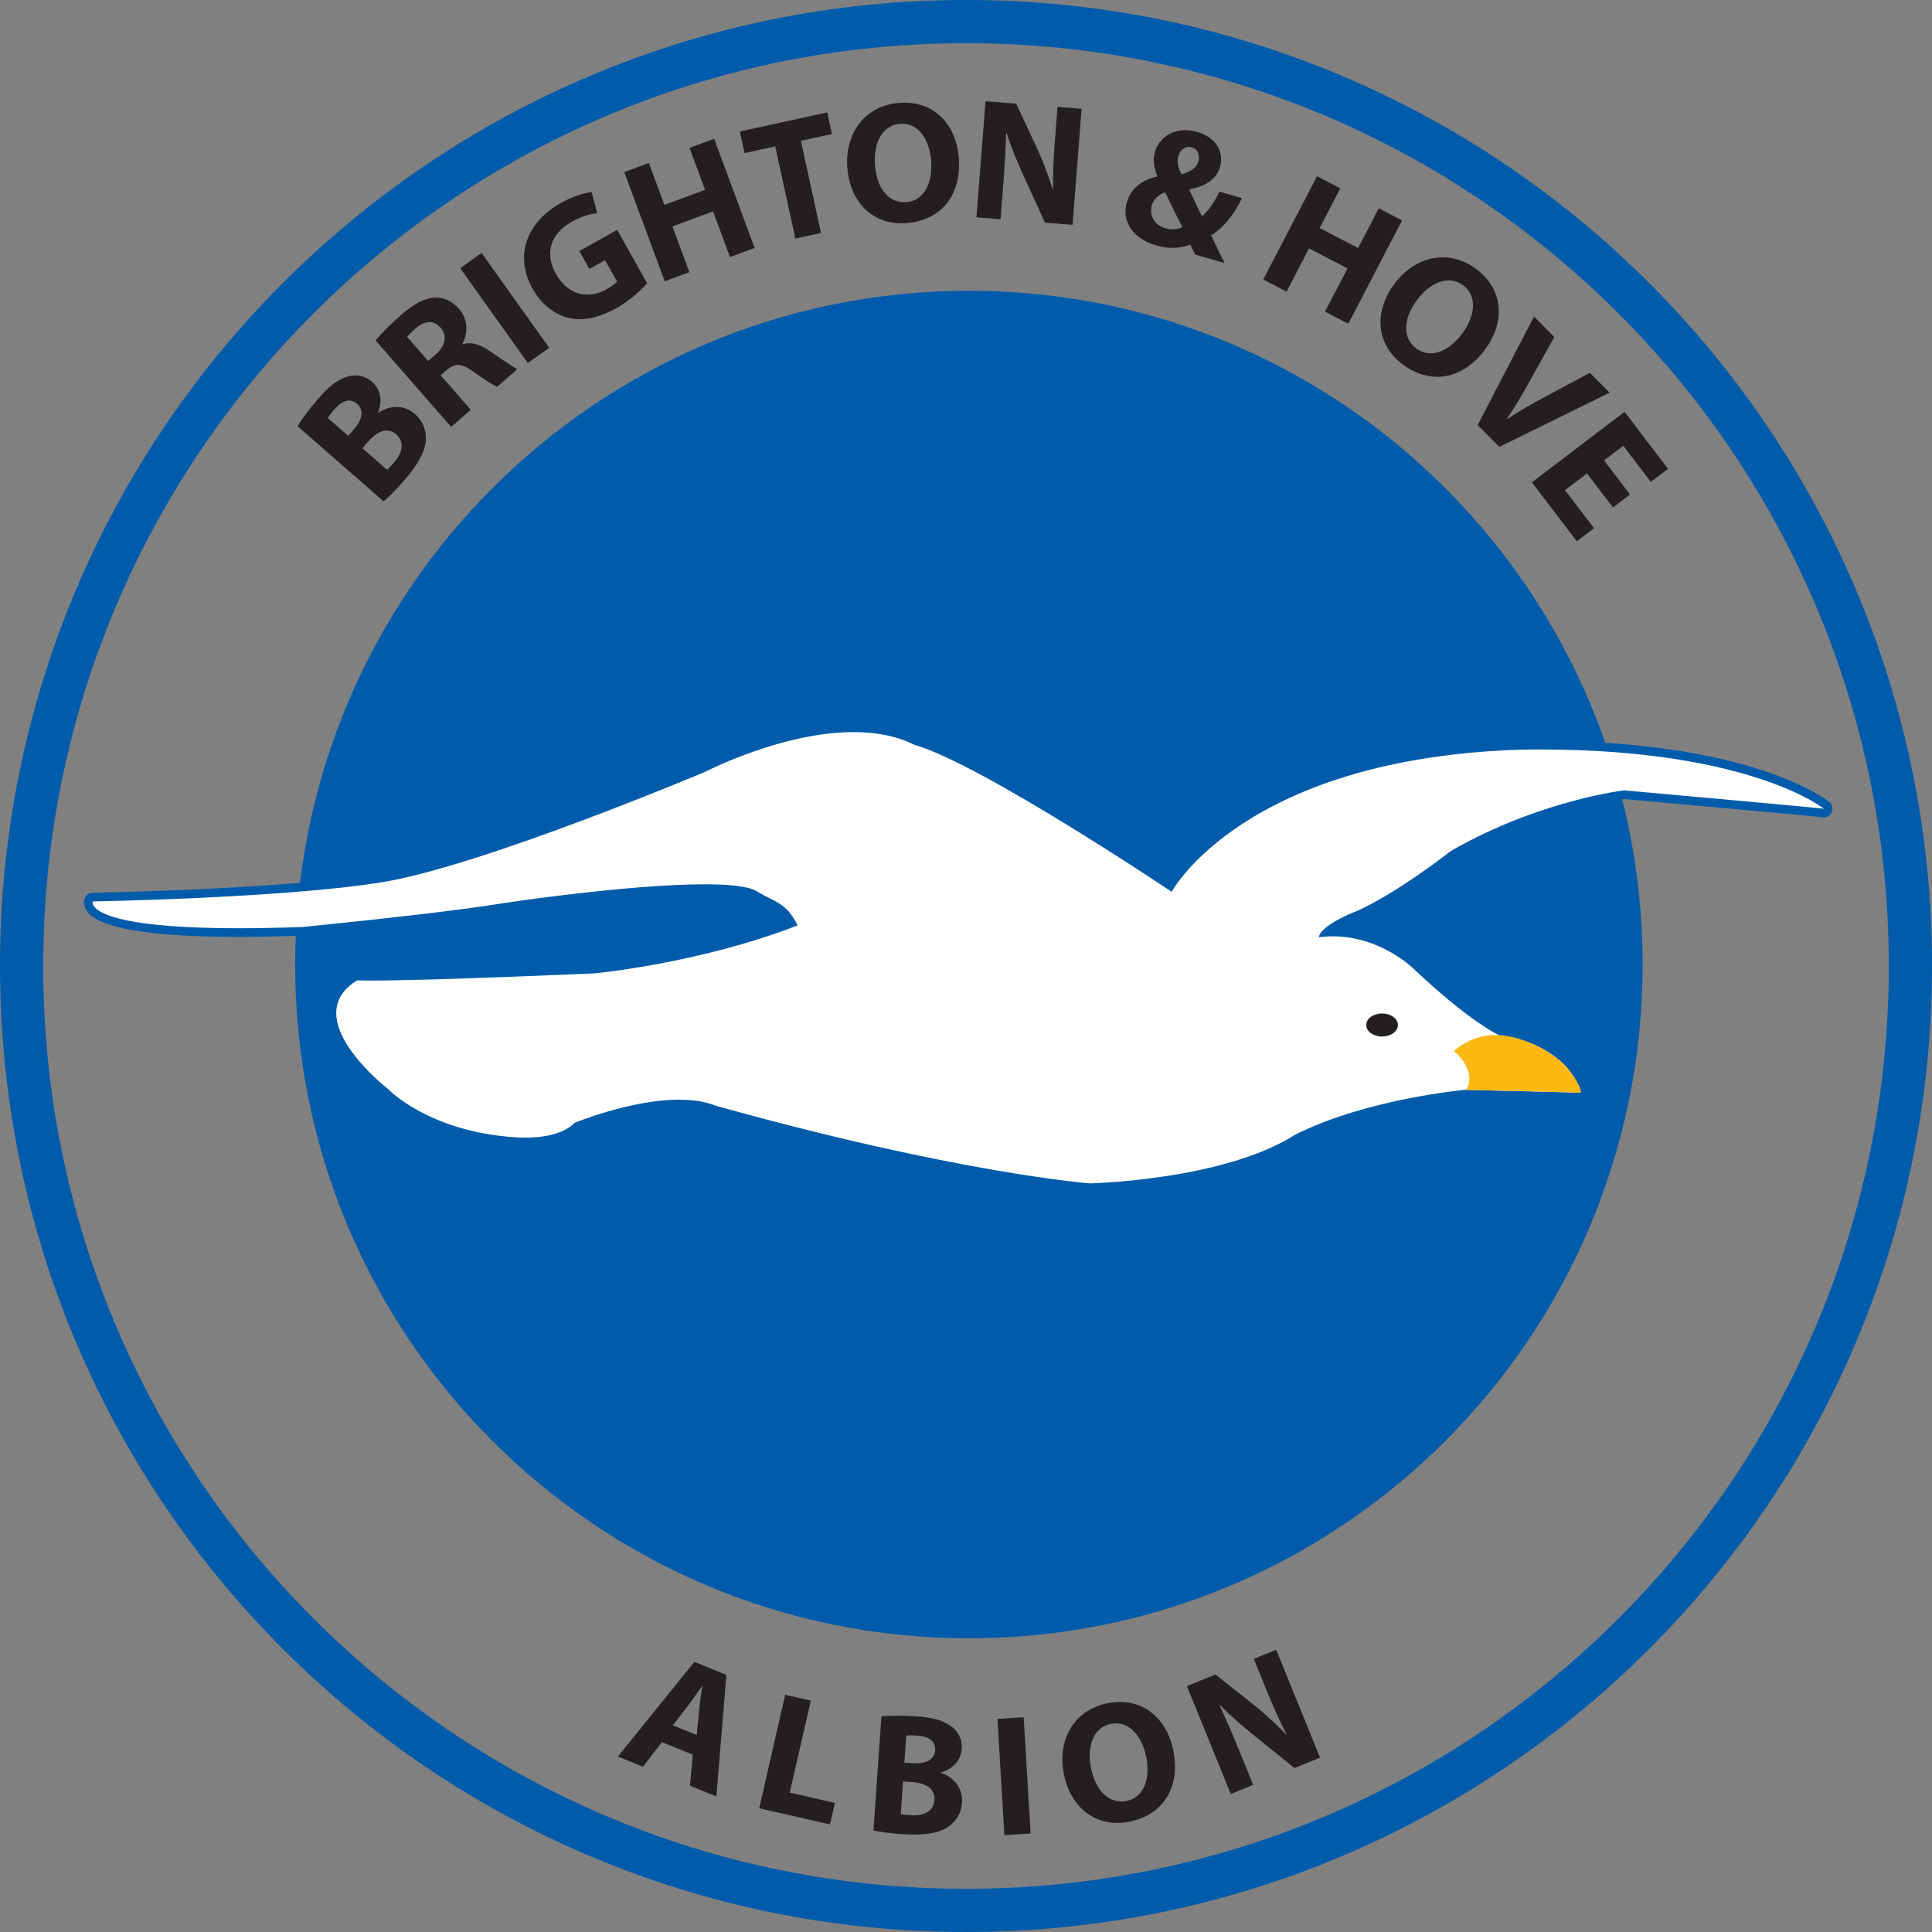 <?xml version="1.0" encoding="UTF-8"?>
<svg xmlns="http://www.w3.org/2000/svg" xmlns:xlink="http://www.w3.org/1999/xlink" width="447.33pt" height="447.33pt" viewBox="0 0 447.33 447.33" version="1.1">
<rect x="0" y="0" width="447.33" height="447.33" fill="#808080" stroke="none"/>
<defs>
<clipPath id="clip1">
  <path d="M 0 0 L 447.328 0 L 447.328 447.328 L 0 447.328 Z M 0 0 "/>
</clipPath>
</defs>
<g id="surface1">
<path style="fill:none;stroke-width:20;stroke-linecap:round;stroke-linejoin:round;stroke:rgb(12.9%,25.099%,60.399%);stroke-opacity:1;stroke-miterlimit:10;" d="M 2713.32 2420.019 L 2873.32 2296.659 " transform="matrix(0.1,0,0,-0.1,0,447.33)"/>
<path style="fill:none;stroke-width:20;stroke-linecap:round;stroke-linejoin:round;stroke:rgb(12.9%,25.099%,60.399%);stroke-opacity:1;stroke-miterlimit:10;" d="M 1846.836 2330.644 L 1920 2283.339 " transform="matrix(0.1,0,0,-0.1,0,447.33)"/>
<path style=" stroke:none;fill-rule:nonzero;fill:rgb(0%,35.699%,66.699%);fill-opacity:1;" d="M 380.332 223.328 C 380.332 309.488 310.488 379.328 224.332 379.328 C 138.176 379.328 68.332 309.488 68.332 223.328 C 68.332 137.172 138.176 67.328 224.332 67.328 C 310.488 67.328 380.332 137.172 380.332 223.328 "/>
<g clip-path="url(#clip1)" clip-rule="nonzero">
<path style="fill:none;stroke-width:100;stroke-linecap:round;stroke-linejoin:round;stroke:rgb(0%,35.699%,66.699%);stroke-opacity:1;stroke-miterlimit:10;" d="M 4423.32 2236.659 C 4423.32 1029.003 3444.336 50.019 2236.68 50.019 C 1028.984 50.019 50 1029.003 50 2236.659 C 50 3444.316 1028.984 4423.339 2236.68 4423.339 C 3444.336 4423.339 4423.32 3444.316 4423.32 2236.659 Z M 4423.32 2236.659 " transform="matrix(0.1,0,0,-0.1,0,447.33)"/>
</g>
<path style=" stroke:none;fill-rule:nonzero;fill:rgb(13.699%,12.199%,12.5%);fill-opacity:1;" d="M 161.309 401.711 L 161.898 395.777 C 162.055 394.117 162.359 392.082 162.59 390.449 L 162.516 390.418 C 161.547 391.75 160.41 393.492 159.414 394.773 L 155.785 399.473 Z M 153.258 403.371 L 148.879 409.062 L 143.059 406.703 L 160.781 384.793 L 168.195 387.801 L 165.859 415.941 L 159.742 413.461 L 160.41 406.27 L 153.258 403.371 "/>
<path style=" stroke:none;fill-rule:nonzero;fill:rgb(13.699%,12.199%,12.5%);fill-opacity:1;" d="M 181.801 392.398 L 187.73 393.754 L 182.863 415.047 L 193.312 417.438 L 192.172 422.426 L 175.793 418.684 L 181.801 392.398 "/>
<path style=" stroke:none;fill-rule:nonzero;fill:rgb(13.699%,12.199%,12.5%);fill-opacity:1;" d="M 209.391 408.113 L 211.387 408.254 C 214.617 408.477 216.387 407.277 216.523 405.281 C 216.668 403.246 215.188 402.062 212.434 401.871 C 211.074 401.777 210.312 401.801 209.828 401.848 Z M 208.559 420.043 C 209.152 420.168 209.871 420.219 210.906 420.289 C 213.66 420.48 216.172 419.574 216.367 416.742 C 216.555 414.066 214.195 412.82 211.164 412.609 L 209.09 412.465 Z M 204.082 397.398 C 205.699 397.23 208.91 397.172 211.984 397.387 C 215.695 397.648 217.945 398.164 219.859 399.457 C 221.664 400.586 222.855 402.516 222.68 404.992 C 222.516 407.344 220.969 409.441 217.855 410.387 L 217.848 410.469 C 220.863 411.48 222.977 413.992 222.734 417.426 C 222.562 419.898 221.312 421.738 219.543 422.977 C 217.477 424.395 214.145 425.047 208.797 424.672 C 205.805 424.465 203.582 424.109 202.238 423.816 L 204.082 397.398 "/>
<path style=" stroke:none;fill-rule:nonzero;fill:rgb(13.699%,12.199%,12.5%);fill-opacity:1;" d="M 237.02 397.613 L 238.621 424.531 L 232.551 424.895 L 230.949 397.977 L 237.02 397.613 "/>
<path style=" stroke:none;fill-rule:nonzero;fill:rgb(13.699%,12.199%,12.5%);fill-opacity:1;" d="M 252.621 409.426 C 253.676 414.641 256.844 417.793 260.844 416.984 C 264.883 416.164 266.418 411.855 265.379 406.719 C 264.406 401.934 261.348 398.309 257.23 399.145 C 253.152 399.969 251.578 404.289 252.621 409.426 Z M 271.652 405.242 C 273.414 413.945 269.254 420.219 261.492 421.789 C 253.691 423.371 247.863 418.387 246.332 410.82 C 244.727 402.902 248.625 395.949 256.387 394.375 C 264.504 392.73 270.164 397.91 271.652 405.242 "/>
<path style=" stroke:none;fill-rule:nonzero;fill:rgb(13.699%,12.199%,12.5%);fill-opacity:1;" d="M 284.965 415.367 L 274.812 390.387 L 281.41 387.707 L 290.316 394.75 C 292.867 396.781 295.578 399.309 297.875 401.656 L 297.945 401.625 C 296.273 398.461 294.793 395.137 293.254 391.355 L 290.305 384.094 L 295.492 381.984 L 305.641 406.961 L 299.715 409.371 L 290.461 401.906 C 287.895 399.836 284.918 397.293 282.539 394.848 L 282.391 394.906 C 283.934 398.164 285.438 401.656 287.094 405.734 L 290.152 413.254 L 284.965 415.367 "/>
<path style=" stroke:none;fill-rule:nonzero;fill:rgb(13.699%,12.199%,12.5%);fill-opacity:1;" d="M 89.633 108.777 C 90.09 108.379 90.562 107.836 91.246 107.055 C 93.062 104.977 93.855 102.426 91.719 100.559 C 89.699 98.793 87.281 99.922 85.281 102.211 L 83.91 103.777 Z M 80.629 100.906 L 81.945 99.402 C 84.074 96.961 84.188 94.828 82.68 93.512 C 81.145 92.168 79.305 92.633 77.488 94.711 C 76.594 95.734 76.156 96.359 75.898 96.773 Z M 68.883 98.664 C 69.723 97.273 71.617 94.684 73.645 92.363 C 76.094 89.562 77.863 88.082 80.055 87.34 C 82.043 86.578 84.301 86.797 86.168 88.43 C 87.945 89.98 88.68 92.484 87.551 95.535 L 87.613 95.59 C 90.242 93.797 93.52 93.633 96.109 95.895 C 97.977 97.527 98.688 99.637 98.605 101.797 C 98.488 104.297 96.992 107.348 93.465 111.383 C 91.492 113.641 89.867 115.195 88.82 116.09 L 68.883 98.664 "/>
<path style=" stroke:none;fill-rule:nonzero;fill:rgb(13.699%,12.199%,12.5%);fill-opacity:1;" d="M 99.137 83.582 L 100.945 82.004 C 103.234 80.004 103.59 77.672 102.035 75.895 C 100.43 74.059 98.324 74.199 96.215 76.043 C 95.102 77.016 94.52 77.629 94.266 78.012 Z M 86.957 78.82 C 88.223 77.289 90.23 75.215 92.703 73.059 C 95.715 70.426 98.219 69.035 100.664 68.914 C 102.738 68.801 104.668 69.664 106.297 71.535 C 108.535 74.094 108.25 77.477 107.059 79.637 L 107.137 79.727 C 109.051 79.062 110.992 79.703 113.137 81.121 C 115.797 82.891 118.715 85.016 119.789 85.453 L 115.094 89.559 C 114.266 89.223 112.332 88.043 109.574 86.043 C 106.766 83.98 105.312 84.082 103.387 85.711 L 102.031 86.895 L 109.008 94.879 L 104.461 98.852 L 86.957 78.82 "/>
<path style=" stroke:none;fill-rule:nonzero;fill:rgb(13.699%,12.199%,12.5%);fill-opacity:1;" d="M 111.504 58.574 L 127.156 80.523 L 122.207 84.055 L 106.555 62.105 L 111.504 58.574 "/>
<path style=" stroke:none;fill-rule:nonzero;fill:rgb(13.699%,12.199%,12.5%);fill-opacity:1;" d="M 149.844 65.609 C 148.516 67.086 145.84 69.594 142.734 71.332 C 138.441 73.738 134.73 74.395 131.414 73.547 C 128.133 72.68 125.227 70.273 123.289 66.82 C 118.945 58.984 122.133 51.328 129.844 47.012 C 132.883 45.309 135.551 44.594 136.996 44.473 L 138.285 49.391 C 136.66 49.52 134.855 49.98 132.273 51.426 C 127.84 53.91 125.844 58.281 128.719 63.414 C 131.453 68.301 136.109 69.406 140.469 66.961 C 141.656 66.297 142.555 65.609 142.875 65.199 L 140.102 60.246 L 136.473 62.277 L 134.145 58.125 L 142.906 53.219 L 149.844 65.609 "/>
<path style=" stroke:none;fill-rule:nonzero;fill:rgb(13.699%,12.199%,12.5%);fill-opacity:1;" d="M 150.23 37.73 L 153.836 47.445 L 163.25 43.953 L 159.645 34.238 L 165.348 32.125 L 174.727 57.402 L 169.023 59.52 L 165.102 48.941 L 155.688 52.434 L 159.609 63.012 L 153.91 65.125 L 144.531 39.848 L 150.23 37.73 "/>
<path style=" stroke:none;fill-rule:nonzero;fill:rgb(13.699%,12.199%,12.5%);fill-opacity:1;" d="M 179.504 33.895 L 172.391 35.445 L 171.301 30.441 L 191.543 26.031 L 192.633 31.035 L 185.441 32.602 L 190.09 53.938 L 184.152 55.23 L 179.504 33.895 "/>
<path style=" stroke:none;fill-rule:nonzero;fill:rgb(13.699%,12.199%,12.5%);fill-opacity:1;" d="M 202.598 38.305 C 203.016 43.605 205.777 47.121 209.844 46.801 C 213.953 46.48 215.996 42.387 215.586 37.164 C 215.207 32.301 212.609 28.332 208.422 28.66 C 204.273 28.984 202.188 33.078 202.598 38.305 Z M 221.992 36.461 C 222.688 45.312 217.801 51.031 209.906 51.652 C 201.969 52.273 196.793 46.621 196.188 38.926 C 195.559 30.871 200.27 24.445 208.164 23.824 C 216.418 23.18 221.406 29.004 221.992 36.461 "/>
<path style=" stroke:none;fill-rule:nonzero;fill:rgb(13.699%,12.199%,12.5%);fill-opacity:1;" d="M 226.078 50.32 L 228.188 23.445 L 235.285 24.004 L 240.094 34.289 C 241.465 37.242 242.758 40.715 243.758 43.844 L 243.836 43.848 C 243.758 40.273 243.922 36.637 244.242 32.566 L 244.855 24.754 L 250.438 25.191 L 248.328 52.062 L 241.949 51.562 L 237.02 40.746 C 235.648 37.75 234.129 34.141 233.098 30.891 L 232.941 30.879 C 232.859 34.484 232.641 38.277 232.297 42.66 L 231.66 50.758 L 226.078 50.32 "/>
<path style=" stroke:none;fill-rule:nonzero;fill:rgb(13.699%,12.199%,12.5%);fill-opacity:1;" d="M 275.902 34.129 C 274.402 33.699 273.223 34.773 272.836 36.117 C 272.461 37.426 272.707 38.746 273.574 40.367 C 275.82 39.637 277.043 38.863 277.473 37.363 C 277.824 36.133 277.48 34.578 275.98 34.148 Z M 273.781 52.574 C 272.656 50.547 271.234 47.52 269.766 44.52 C 268.457 45.016 267.176 45.855 266.691 47.551 C 266.051 49.777 267.176 52.098 269.906 52.879 C 271.367 53.301 272.801 53.086 273.781 52.574 Z M 276.738 58.957 C 276.363 58.227 275.992 57.492 275.574 56.625 C 273.508 57.449 270.887 57.738 267.809 56.855 C 261.543 55.062 259.832 50.574 260.879 46.922 C 261.859 43.5 264.523 41.602 267.938 40.875 L 267.969 40.758 C 267.219 39.172 266.875 37.031 267.414 35.148 C 268.352 31.879 271.988 29.055 277.219 30.551 C 281.219 31.695 283.547 34.902 282.477 38.633 C 281.727 41.246 279.539 43.074 275.457 43.82 L 275.375 43.961 C 276.391 46.086 277.426 48.418 278.32 50.09 C 279.832 48.734 281.324 46.582 282.328 44.371 L 287.559 45.871 C 285.73 49.633 283.465 52.605 280.434 54.48 C 281.41 56.594 282.422 58.715 283.543 60.906 L 276.738 58.957 "/>
<path style=" stroke:none;fill-rule:nonzero;fill:rgb(13.699%,12.199%,12.5%);fill-opacity:1;" d="M 310.328 43.609 L 305.547 52.797 L 314.453 57.43 L 319.234 48.242 L 324.625 51.047 L 312.184 74.961 L 306.789 72.152 L 311.996 62.148 L 303.09 57.516 L 297.887 67.52 L 292.492 64.711 L 304.938 40.801 L 310.328 43.609 "/>
<path style=" stroke:none;fill-rule:nonzero;fill:rgb(13.699%,12.199%,12.5%);fill-opacity:1;" d="M 328.055 69.52 C 324.887 73.789 324.66 78.258 327.938 80.688 C 331.246 83.141 335.477 81.402 338.598 77.191 C 341.504 73.273 342.152 68.574 338.781 66.074 C 335.441 63.594 331.176 65.312 328.055 69.52 Z M 343.887 80.867 C 338.598 88 331.156 89.102 324.797 84.383 C 318.402 79.641 318.211 71.977 322.812 65.777 C 327.629 59.289 335.402 57.539 341.762 62.258 C 348.41 67.191 348.344 74.863 343.887 80.867 "/>
<path style=" stroke:none;fill-rule:nonzero;fill:rgb(13.699%,12.199%,12.5%);fill-opacity:1;" d="M 342.133 98.418 L 355.176 73.293 L 359.879 78.035 L 354.102 88.395 C 352.453 91.328 350.887 94.066 348.953 96.887 L 349.039 96.973 C 351.816 95.172 354.68 93.516 357.512 91.996 L 368.109 86.32 L 372.676 90.918 L 347.148 103.473 L 342.133 98.418 "/>
<path style=" stroke:none;fill-rule:nonzero;fill:rgb(13.699%,12.199%,12.5%);fill-opacity:1;" d="M 373.461 117.5 L 367.449 109.609 L 362.359 113.484 L 369.07 122.301 L 365.09 125.328 L 354.695 111.676 L 376.148 95.344 L 386.207 108.555 L 382.227 111.582 L 375.855 103.211 L 371.398 106.602 L 377.406 114.496 L 373.461 117.5 "/>
<path style=" stroke:none;fill-rule:nonzero;fill:rgb(100%,100%,100%);fill-opacity:1;" d="M 252.258 274.992 C 251.949 274.969 220.852 272.473 165.398 256.961 C 165.363 256.949 165.328 256.938 165.297 256.926 C 163.125 256.059 160.426 255.617 157.273 255.617 C 147.125 255.617 135.305 260.156 133.59 260.836 C 132.789 261.68 129.59 264.406 121.66 264.406 C 120.891 264.406 120.086 264.379 119.27 264.328 C 99.367 263.023 89.883 253.664 88.992 252.738 C 87.938 251.906 76.41 242.617 76.867 234.055 C 77.039 230.867 78.812 228.207 82.141 226.145 C 82.297 226.047 82.48 225.996 82.668 225.996 C 82.676 225.996 82.688 225.996 82.695 225.996 C 83.574 226.023 84.648 226.035 85.887 226.035 C 100.379 226.035 137.266 224.387 137.637 224.367 C 137.824 224.352 161.039 222.129 183.27 213.734 C 181.633 210.848 180.164 210.098 177.684 208.836 C 176.871 208.426 175.957 207.957 174.926 207.355 C 173.844 206.598 171.004 205.75 163.191 205.75 C 149.285 205.75 126.465 208.555 114.52 210.441 C 100.59 212.641 70.352 215.602 70.051 215.629 C 64.723 215.824 59.785 215.922 55.312 215.922 C 35.316 215.922 23.426 214.004 20.93 210.383 C 20.215 209.348 20.477 208.516 20.535 208.359 C 20.68 207.977 21.043 207.723 21.453 207.715 C 21.895 207.707 65.688 206.934 88.297 203.285 C 110.863 199.645 162.312 178.031 162.828 177.812 C 163.492 177.469 180.969 168.504 197.656 168.504 C 203.191 168.504 208.039 169.516 212.062 171.508 C 226.617 175.727 264.523 200.777 270.965 205.074 C 274.379 199.711 293.645 174.242 352.676 172.555 C 353.992 172.535 355.27 172.527 356.527 172.527 C 405.188 172.527 422.215 185.902 422.914 186.473 C 423.262 186.754 423.379 187.23 423.203 187.641 C 423.047 188.012 422.68 188.246 422.285 188.246 C 422.242 188.246 422.203 188.246 422.16 188.242 C 418.918 187.844 378.422 184.219 376.02 184.004 C 374.488 184.203 355.711 186.859 336.555 197.828 C 322.309 208.758 314.684 211.805 314.363 211.93 C 312.027 212.805 308.895 214.371 307.305 215.82 C 307.719 215.801 308.137 215.789 308.551 215.789 C 320.074 215.789 327.723 223.305 328.039 223.621 C 328.141 223.723 339.219 234.43 347.312 238.695 C 364.32 241.152 366.879 252.312 366.98 252.789 C 367.043 253.09 366.965 253.402 366.77 253.637 C 366.578 253.863 366.297 253.996 366 253.996 C 365.992 253.996 339.367 253.332 339.367 253.332 C 338.121 253.449 316.398 255.602 300.496 263.535 C 283.773 274.203 253.633 274.969 252.355 274.996 C 252.348 274.996 252.34 274.996 252.332 274.996 C 252.309 274.996 252.281 274.996 252.258 274.992 "/>
<path style=" stroke:none;fill-rule:nonzero;fill:rgb(0%,35.699%,66.699%);fill-opacity:1;" d="M 197.656 167.504 C 181.102 167.504 163.82 176.18 162.371 176.922 C 160.188 177.836 110.203 198.738 88.141 202.297 C 65.598 205.934 21.875 206.707 21.438 206.715 C 20.617 206.727 19.891 207.238 19.602 208.004 C 19.473 208.34 19.133 209.543 20.105 210.949 C 22.84 214.91 34.684 216.922 55.312 216.922 C 59.797 216.922 64.746 216.824 70.023 216.633 C 70.066 216.633 70.105 216.629 70.148 216.625 C 70.449 216.598 100.715 213.633 114.676 211.43 C 126.59 209.547 149.34 206.75 163.191 206.75 C 171.434 206.75 173.691 207.715 174.277 208.129 C 174.324 208.16 174.371 208.191 174.422 208.223 C 175.477 208.836 176.406 209.309 177.227 209.727 C 179.266 210.766 180.52 211.402 181.773 213.223 C 160.473 221.059 138.664 223.262 137.539 223.371 C 135.973 223.441 100.113 225.035 85.887 225.035 C 84.629 225.035 83.566 225.02 82.727 224.996 C 82.707 224.996 82.688 224.996 82.668 224.996 C 82.293 224.996 81.93 225.102 81.613 225.297 C 77.988 227.539 76.059 230.469 75.867 234.004 C 75.391 242.938 86.941 252.387 88.32 253.484 C 89.539 254.723 99.293 264.02 119.203 265.328 C 120.047 265.379 120.871 265.406 121.66 265.406 C 129.516 265.406 133 262.828 134.16 261.688 C 136.395 260.812 147.641 256.617 157.273 256.617 C 160.297 256.617 162.871 257.031 164.926 257.855 C 164.988 257.879 165.059 257.902 165.129 257.922 C 220.676 273.465 251.875 275.969 252.184 275.992 C 252.23 275.996 252.281 275.996 252.332 275.996 C 252.348 275.996 252.363 275.996 252.375 275.996 C 253.664 275.969 284.023 275.195 300.988 264.406 C 316.539 256.664 337.703 254.496 339.402 254.332 L 365.949 254.996 C 365.969 254.996 365.984 254.996 366 254.996 C 366.594 254.996 367.156 254.734 367.539 254.273 C 367.93 253.805 368.082 253.18 367.957 252.582 C 367.852 252.078 365.164 240.336 347.629 237.734 C 339.676 233.48 328.836 223 328.727 222.895 C 328.434 222.602 321.32 215.613 310.457 214.855 C 311.711 214.145 313.211 213.43 314.703 212.867 C 315.051 212.734 322.789 209.645 337.109 198.664 C 355.719 188.02 373.957 185.293 376.043 185.008 C 379.363 185.305 418.852 188.844 422.039 189.234 C 422.121 189.242 422.203 189.246 422.285 189.246 C 423.078 189.246 423.809 188.773 424.125 188.031 C 424.473 187.211 424.238 186.258 423.543 185.695 C 422.832 185.117 405.539 171.527 356.527 171.527 C 355.266 171.527 353.984 171.535 352.676 171.555 C 318.727 172.523 298.016 181.602 286.613 189.043 C 277.516 194.984 272.715 200.816 270.699 203.699 C 262.359 198.156 226.648 174.746 212.426 170.574 C 208.277 168.535 203.312 167.504 197.656 167.504 Z M 197.656 169.504 C 202.605 169.504 207.457 170.324 211.699 172.445 C 227.242 176.887 271.285 206.492 271.285 206.492 C 271.285 206.492 287.938 175.406 352.707 173.555 C 354.004 173.535 355.273 173.527 356.527 173.527 C 405.395 173.527 422.285 187.246 422.285 187.246 C 418.902 186.832 376 182.996 376 182.996 C 376 182.996 356.332 185.328 336 196.996 C 321.668 207.996 314 210.996 314 210.996 C 314 210.996 306 213.996 305.332 216.996 C 306.438 216.855 307.508 216.789 308.551 216.789 C 319.793 216.789 327.332 224.328 327.332 224.328 C 327.332 224.328 338.668 235.328 347 239.664 C 363.668 241.996 366 252.996 366 252.996 L 339.332 252.328 C 339.332 252.328 316.668 254.328 300 262.664 C 283.336 273.328 252.332 273.996 252.332 273.996 C 252.332 273.996 221.668 271.664 165.668 255.996 C 163.191 255.008 160.297 254.617 157.273 254.617 C 146.035 254.617 133 259.996 133 259.996 C 133 259.996 130.441 263.406 121.66 263.406 C 120.93 263.406 120.152 263.383 119.332 263.328 C 99 261.996 89.668 251.996 89.668 251.996 C 89.668 251.996 68.668 235.664 82.668 226.996 C 83.555 227.023 84.637 227.035 85.887 227.035 C 100.57 227.035 137.68 225.367 137.68 225.367 C 137.68 225.367 161.734 223.148 184.684 214.266 C 182.09 209.082 179.871 209.086 175.43 206.492 C 173.648 205.234 169.105 204.75 163.191 204.75 C 148.215 204.75 124.441 207.863 114.363 209.453 C 100.301 211.676 69.953 214.637 69.953 214.637 C 64.477 214.832 59.625 214.922 55.312 214.922 C 19.113 214.922 21.469 208.715 21.469 208.715 C 21.469 208.715 65.512 207.973 88.457 204.273 C 111.402 200.57 163.215 178.734 163.215 178.734 C 163.215 178.734 181.02 169.504 197.656 169.504 "/>
<path style=" stroke:none;fill-rule:nonzero;fill:rgb(13.699%,12.199%,12.5%);fill-opacity:1;" d="M 323.668 237.328 C 323.668 238.805 322.027 239.996 320 239.996 C 317.977 239.996 316.336 238.805 316.336 237.328 C 316.336 235.855 317.977 234.664 320 234.664 C 322.027 234.664 323.668 235.855 323.668 237.328 "/>
<path style=" stroke:none;fill-rule:nonzero;fill:rgb(99.199%,72.499%,7.5%);fill-opacity:1;" d="M 336.668 243.328 C 336.668 243.328 342.168 247.711 339.5 252.379 C 342.5 251.379 366 252.996 366 252.996 C 366 252.996 366.453 252.141 363.848 248.496 C 361.195 244.324 353.332 239.996 347 239.664 C 340.668 239.328 336.668 243.328 336.668 243.328 "/>
<path style=" stroke:none;fill-rule:nonzero;fill:rgb(99.199%,72.499%,7.5%);fill-opacity:1;" d="M 336.668 243.328 C 336.668 243.328 342.168 247.711 339.5 252.379 C 349.875 252.52 366 252.996 366 252.996 "/>
</g>
</svg>
